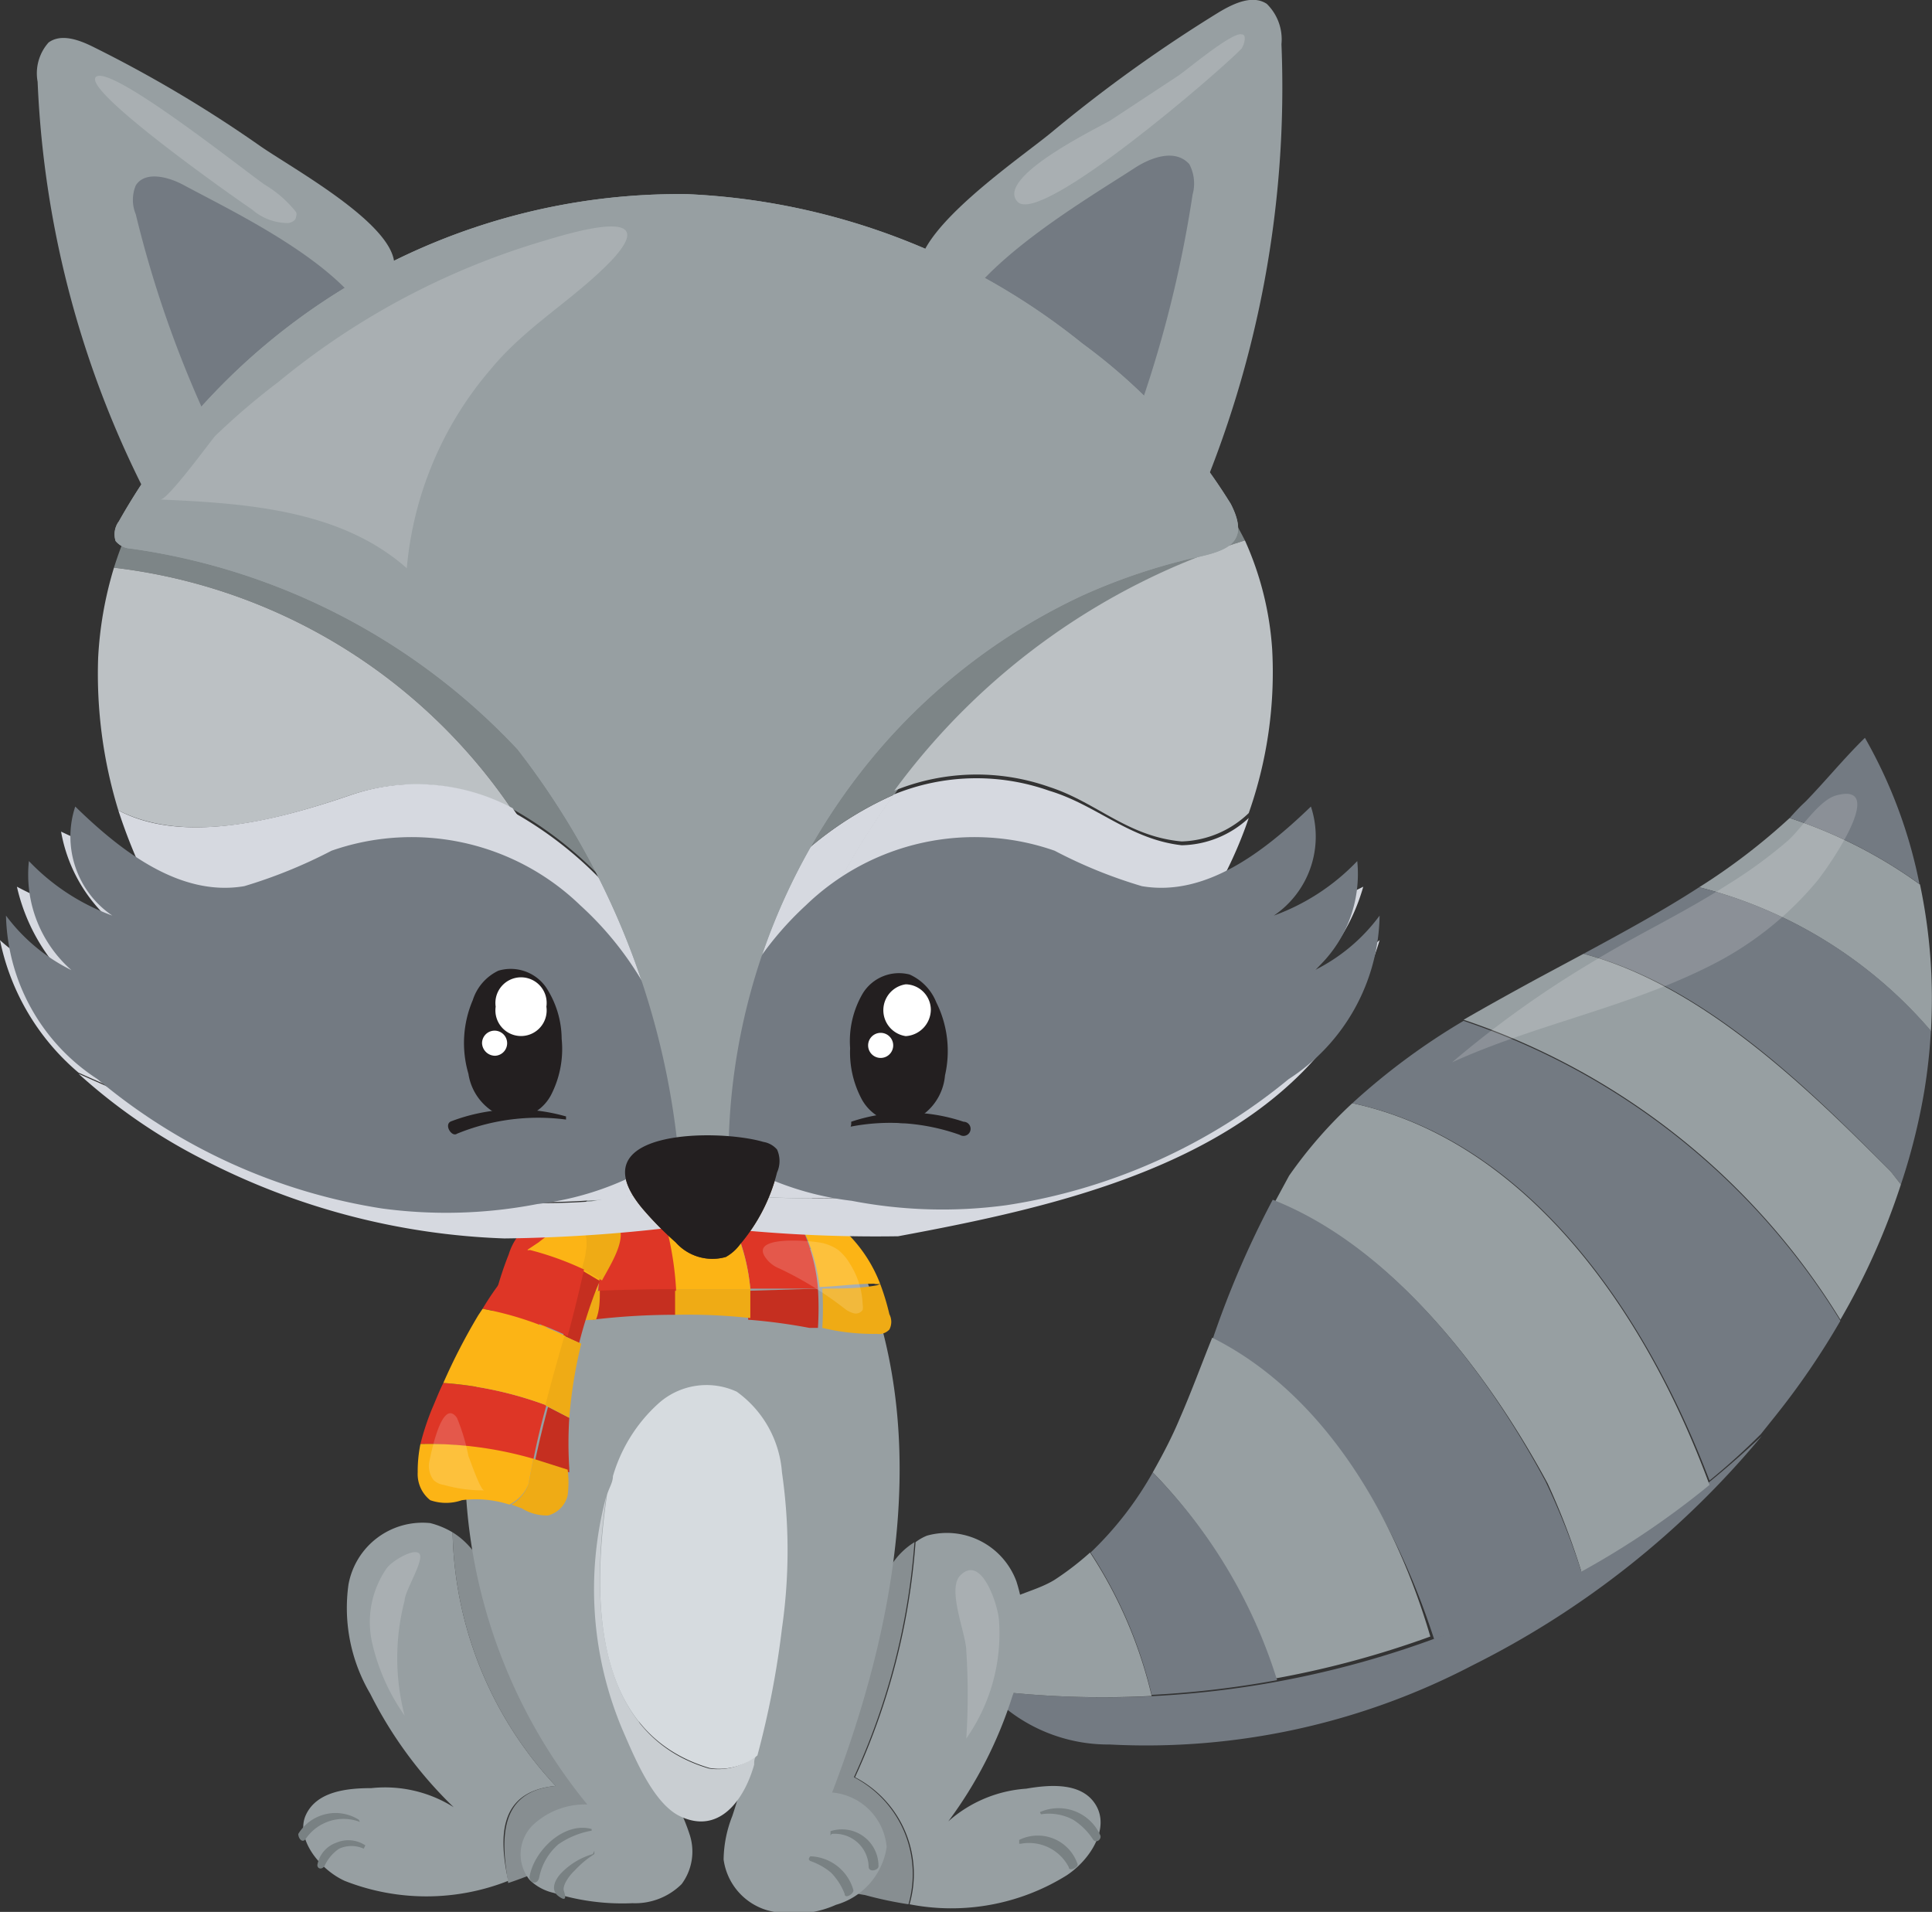 <?xml version="1.0" encoding="utf-8"?>
<svg id="Afbeelding" xmlns="http://www.w3.org/2000/svg" viewBox="0 0 35.43 35.06"><rect x="0" y="0" width="35.43" height="35.06" fill="#333333" stroke="none"/><defs><style>.cls-1{fill:#737a82;}.cls-2{fill:#979fa2;}.cls-3{fill:#878e91;}.cls-4{fill:#858c8e;}.cls-5{fill:#c9ced2;}.cls-6{fill:#d6dbdf;}.cls-7{fill:#798183;}.cls-18,.cls-8{fill:#fff;}.cls-8{opacity:0.17;}.cls-9{fill:#efab15;}.cls-10{fill:#fcb415;}.cls-11{fill:#c52f20;}.cls-12{fill:#de3626;}.cls-13{fill:#d6d9e0;}.cls-14{fill:#7d8587;}.cls-15{fill:#bcc1c4;}.cls-16{fill:#694316;}.cls-17{fill:#231f20;}</style></defs><path class="cls-1" d="M18.17,31a1.44,1.44,0,0,0,.24.3,3,3,0,0,0,1.94.69A12.92,12.92,0,0,0,27,30.54a16.43,16.43,0,0,0,5.31-4.21A17.54,17.54,0,0,1,18.17,31Z"/><path class="cls-2" d="M31.16,16.27A11.46,11.46,0,0,0,32.82,15a8.71,8.71,0,0,1,2.39,1.22,10.12,10.12,0,0,1,.2,2.69A8.26,8.26,0,0,0,31.16,16.27Z"/><path class="cls-1" d="M31.16,16.27a8.26,8.26,0,0,1,4.25,2.63A10.36,10.36,0,0,1,35.29,20a11.39,11.39,0,0,1-.43,1.72l-.18-.23c-1.55-1.58-3.47-3.44-5.64-4C29.76,17.1,30.48,16.71,31.16,16.27Z"/><path class="cls-2" d="M28.22,17.93l.82-.44c2.17.58,4.09,2.44,5.64,4l.18.23a12.79,12.79,0,0,1-1.11,2.48,12.94,12.94,0,0,0-6.91-5.5C27.29,18.44,27.76,18.18,28.22,17.93Z"/><path class="cls-2" d="M23.64,21.56a8.2,8.2,0,0,1,1.16-1.33c3.15.68,5.35,3.74,6.55,7A15.48,15.48,0,0,1,29,28.82a13.19,13.19,0,0,0-.62-1.62c-1.12-2.07-2.85-4.31-5-5.16Z"/><path class="cls-1" d="M22.23,24.58A17.43,17.43,0,0,1,23.34,22c2.16.85,3.89,3.09,5,5.16A13.19,13.19,0,0,1,29,28.82a16.49,16.49,0,0,1-2.7,1.24C25.56,27.77,24.21,25.54,22.23,24.58Z"/><path class="cls-2" d="M21.14,27c.18-.32.35-.64.5-1,.21-.48.4-1,.59-1.47,2,1,3.33,3.19,4,5.48a17.38,17.38,0,0,1-2.85.77A9.43,9.43,0,0,0,21.14,27Z"/><path class="cls-1" d="M21.14,27a9.43,9.43,0,0,1,2.28,3.81,17.81,17.81,0,0,1-2.3.27A8.22,8.22,0,0,0,20,28.47,6.28,6.28,0,0,0,21.14,27Z"/><path class="cls-2" d="M18,29.86c.19-.59.87-.6,1.34-.89a5.34,5.34,0,0,0,.65-.5,8.22,8.22,0,0,1,1.13,2.63A17.11,17.11,0,0,1,18.17,31,1.45,1.45,0,0,1,18,29.86Z"/><path class="cls-1" d="M26.84,18.72a12.94,12.94,0,0,1,6.91,5.5A14,14,0,0,1,32.53,26l-.24.3a12.64,12.64,0,0,1-.94.85C30.15,24,28,20.91,24.8,20.23A12.24,12.24,0,0,1,26.84,18.72Z"/><path class="cls-1" d="M33.11,14.7c.37-.38.71-.8,1.09-1.17a8.87,8.87,0,0,1,1,2.68A8.71,8.71,0,0,0,32.82,15C32.92,14.89,33,14.8,33.11,14.7Z"/><path class="cls-3" d="M10.76,32.41c-.42-.85-1-1.63-1.37-2.48-.31-.65-.47-1.45-1.09-1.83a7,7,0,0,0,1.89,4.65c-1.06.1-1,1-.87,1.78a7.07,7.07,0,0,0,.69-.27c.43-.2.89-.5,1-1A1.51,1.51,0,0,0,10.76,32.41Z"/><path class="cls-2" d="M10.19,32.75A7,7,0,0,1,8.3,28.1a1.53,1.53,0,0,0-.41-.17,1.38,1.38,0,0,0-1.5,1.13,3.1,3.1,0,0,0,.4,2,7.67,7.67,0,0,0,1.53,2.08,2.36,2.36,0,0,0-1.51-.35c-.45,0-1,.06-1.2.49s.25,1,.71,1.21a4.09,4.09,0,0,0,3,0C9.15,33.7,9.13,32.85,10.19,32.75Z"/><path class="cls-3" d="M15.66,32.59a12.53,12.53,0,0,0,1.11-4.31c-.71.44-.73,1.35-.95,2.1-.27.91-.68,1.77-1,2.68a1.51,1.51,0,0,0-.07.89,1.45,1.45,0,0,0,1.11.8,7.1,7.1,0,0,0,.8.17A2,2,0,0,0,15.66,32.59Z"/><path class="cls-2" d="M20.09,33.09c-.25-.4-.81-.37-1.27-.29a2.4,2.4,0,0,0-1.43.6,7.77,7.77,0,0,0,1.18-2.31A3.13,3.13,0,0,0,18.64,29,1.36,1.36,0,0,0,17,28.16a.88.88,0,0,0-.21.12,12.53,12.53,0,0,1-1.11,4.31,2,2,0,0,1,1,2.33,4,4,0,0,0,2.88-.53C20,34.1,20.36,33.52,20.09,33.09Z"/><path class="cls-4" d="M15.75,23.12A3.16,3.16,0,0,0,14.93,22a3.91,3.91,0,0,0-3-.62.63.63,0,0,0-.48.21l.41-.62-.78.79a5.89,5.89,0,0,0-1.37,1.49A9.73,9.73,0,0,1,15.75,23.12Z"/><path class="cls-2" d="M16,23.78a5.32,5.32,0,0,0-.26-.66,9.73,9.73,0,0,0-6.09.13A7.29,7.29,0,0,0,8.54,27.3a9.93,9.93,0,0,0,2.23,5.79,1.39,1.39,0,0,0-1,.38.75.75,0,0,0-.06,1,.91.91,0,0,0,.44.24,4.2,4.2,0,0,0,1.45.19,1.21,1.21,0,0,0,.9-.35,1,1,0,0,0,.15-.9,3.57,3.57,0,0,0-.41-.86A3.34,3.34,0,0,1,11.65,31c0-.65.57-1.32,1.2-1.24a1.17,1.17,0,0,1,.92.89,3,3,0,0,1,0,1.37,11,11,0,0,1-.34,1.28,2.24,2.24,0,0,0-.16.8,1.13,1.13,0,0,0,.8.93,1.89,1.89,0,0,0,1.26-.1,1.3,1.3,0,0,0,.93-1.06,1.1,1.1,0,0,0-1-1C16.36,30,17,26.71,16,23.78Z"/><path class="cls-5" d="M13,32.43c-2-.59-2.19-2.86-1.88-5a6.61,6.61,0,0,0,.3,4.3c.21.48.56,1.35,1.06,1.58.73.34,1.18-.34,1.35-.95,0-.06,0-.12.05-.18A1.11,1.11,0,0,1,13,32.43Z"/><path class="cls-6" d="M14.34,27a2,2,0,0,0-.83-1.48,1.32,1.32,0,0,0-1.45.23,2.88,2.88,0,0,0-.82,1.32c0,.12-.08.23-.11.35-.31,2.12-.17,4.39,1.88,5a1.11,1.11,0,0,0,.88-.23,16.53,16.53,0,0,0,.45-2.33A10,10,0,0,0,14.34,27Z"/><path class="cls-7" d="M10.85,33.54c-.51-.14-1.06.4-1.14.88,0,.11.15.16.18,0a1.08,1.08,0,0,1,.35-.6,1.55,1.55,0,0,1,.61-.25,0,0,0,0,0,0-.08Z"/><path class="cls-7" d="M10.87,34a1.3,1.3,0,0,0-.57.34c-.11.11-.22.31-.06.43s.13,0,.1-.1.11-.29.2-.37A1.74,1.74,0,0,1,10.9,34a0,0,0,0,0,0-.06Z"/><path class="cls-7" d="M14.84,34.12a1.2,1.2,0,0,1,.4.22,1.14,1.14,0,0,1,.25.39c0,.1.17,0,.16-.07a.85.85,0,0,0-.79-.62s-.06.06,0,.08Z"/><path class="cls-7" d="M15.25,33.63a.62.62,0,0,1,.68.6c0,.11.17.07.18,0a.67.67,0,0,0-.88-.65,0,0,0,0,0,0,.08Z"/><path class="cls-7" d="M6.58,33.37a.8.8,0,0,0-1.11.26c0,.08.07.17.13.1a.84.84,0,0,1,1-.32s0,0,0,0Z"/><path class="cls-7" d="M6.7,33.84a.56.56,0,0,0-.53-.05.53.53,0,0,0-.35.41c0,.08.1.09.14,0a.76.76,0,0,1,.26-.3.55.55,0,0,1,.45,0s.07,0,0,0Z"/><path class="cls-7" d="M18.72,33.81a.82.82,0,0,1,.88.43c0,.09.19,0,.16-.06a.77.77,0,0,0-1.07-.44s0,.08,0,.07Z"/><path class="cls-7" d="M19.09,33.27a.94.94,0,0,1,.59.1,1.19,1.19,0,0,1,.37.37c.05.06.15,0,.13-.08a.84.84,0,0,0-1.11-.43s0,.05,0,0Z"/><path class="cls-8" d="M29.22,17.63a18.77,18.77,0,0,0-2.59,1.85c1.52-.69,3.19-1,4.69-1.75a6.09,6.09,0,0,0,2-1.57c.22-.27,1.32-1.85.34-1.57-.32.1-.64.63-.89.84a8.57,8.57,0,0,1-1.1.8C30.88,16.74,30,17.15,29.22,17.63Z"/><path class="cls-8" d="M7.09,28.76a1.73,1.73,0,0,0-.26,1.39,3.78,3.78,0,0,0,.59,1.31,4.19,4.19,0,0,1,0-2.11c0-.17.37-.75.27-.86S7.18,28.63,7.09,28.76Z"/><path class="cls-8" d="M18.32,29.71a3.35,3.35,0,0,1-.6,2.17,12.36,12.36,0,0,0,0-1.61c0-.3-.36-1.13-.11-1.38C18,28.49,18.3,29.43,18.32,29.71Z"/><path class="cls-9" d="M16.14,23.54a4.43,4.43,0,0,1,.17.56.3.3,0,0,1,0,.28.26.26,0,0,1-.23.08,4,4,0,0,1-1-.11,5.79,5.79,0,0,0,0-.72c.34,0,.67,0,1-.06A.2.2,0,0,0,16.14,23.54Z"/><path class="cls-10" d="M15.59,22.67a2.63,2.63,0,0,1,.55.87.2.2,0,0,1-.11,0c-.34,0-.67.05-1,.06a3.23,3.23,0,0,0-.42-1.27A1.42,1.42,0,0,1,15.59,22.67Z"/><path class="cls-11" d="M15,23.63a5.79,5.79,0,0,1,0,.72l-.16,0a10.4,10.4,0,0,0-1.12-.15c0-.18,0-.35,0-.53Z"/><path class="cls-12" d="M14,22.35h.62A3.23,3.23,0,0,1,15,23.63H13.76a3.72,3.72,0,0,0-.37-1.31Z"/><path class="cls-10" d="M12.38,23.64a5.88,5.88,0,0,0-.22-1.31h1.23a3.72,3.72,0,0,1,.37,1.31Z"/><path class="cls-9" d="M13.76,23.64c0,.18,0,.35,0,.53a10.7,10.7,0,0,0-1.39-.06c0-.16,0-.31,0-.47Z"/><path class="cls-12" d="M11.18,22.36c.33,0,.65,0,1,0a5.88,5.88,0,0,1,.22,1.31c-.48,0-1,0-1.43,0C11,23.22,11.11,22.78,11.18,22.36Z"/><path class="cls-11" d="M12.38,23.64c0,.16,0,.31,0,.47a12.75,12.75,0,0,0-1.51.09c0-.18,0-.36.07-.53C11.42,23.65,11.9,23.64,12.38,23.64Z"/><path class="cls-10" d="M10.1,22.41h.18l.9,0c-.07.42-.16.86-.23,1.31-.35,0-.7,0-1.06.07A7.66,7.66,0,0,1,10.1,22.41Z"/><path class="cls-9" d="M11,23.67c0,.17,0,.35-.07.53-.33,0-.67.09-1,.16,0-.21,0-.41,0-.62C10.25,23.71,10.6,23.68,11,23.67Z"/><path class="cls-12" d="M9.33,23a1.09,1.09,0,0,1,.3-.48.87.87,0,0,1,.47-.15,7.66,7.66,0,0,0-.21,1.33l-.82.11A6.34,6.34,0,0,1,9.33,23Z"/><path class="cls-12" d="M9.07,23.85l.82-.11c0,.21,0,.41,0,.62l-.18,0c-.24.05-.58.06-.66-.18a.51.51,0,0,1,0-.3A.64.64,0,0,0,9.07,23.85Z"/><path class="cls-9" d="M10.6,22.36a.73.73,0,0,1,.63,0c.36.22,0,.77-.19,1.12l-.37-.21c0-.11.05-.22.07-.33A.7.7,0,0,0,10.6,22.36Z"/><path class="cls-10" d="M9.88,22.78a2.68,2.68,0,0,1,.72-.42.7.7,0,0,1,.14.59c0,.11-.05.22-.07.33a5.56,5.56,0,0,0-1-.36Z"/><path class="cls-11" d="M11,23.49l-.06.14a8.48,8.48,0,0,0-.32,1l-.29-.14c.11-.41.21-.81.3-1.22Z"/><path class="cls-12" d="M9.71,22.92a5.56,5.56,0,0,1,1,.36c-.09.41-.19.81-.3,1.22A6,6,0,0,0,8.85,24,5,5,0,0,1,9.71,22.92Z"/><path class="cls-11" d="M10.44,26a7.23,7.23,0,0,0,0,.93V27l-.63-.2c.07-.33.15-.66.24-1Z"/><path class="cls-12" d="M7.71,26.48a4.79,4.79,0,0,1,.21-.64c.07-.16.13-.32.21-.48a6.8,6.8,0,0,1,1.89.41c-.09.32-.17.65-.24,1A6.89,6.89,0,0,0,7.71,26.48Z"/><path class="cls-9" d="M9.69,27.22l.09-.47.63.2a1.83,1.83,0,0,1,0,.47.5.5,0,0,1-.36.37.87.87,0,0,1-.48-.13l-.19-.07A.72.72,0,0,0,9.69,27.22Z"/><path class="cls-10" d="M7.71,26.48a6.89,6.89,0,0,1,2.07.27l-.09.47a.72.72,0,0,1-.35.37,2,2,0,0,0-.87-.08.88.88,0,0,1-.58,0A.61.61,0,0,1,7.66,27,2.5,2.5,0,0,1,7.71,26.48Z"/><path class="cls-10" d="M8.77,24.12,8.85,24a6,6,0,0,1,1.52.5c-.12.42-.24.84-.35,1.27a6.8,6.8,0,0,0-1.89-.41A11.17,11.17,0,0,1,8.77,24.12Z"/><path class="cls-9" d="M10.66,24.64A8.33,8.33,0,0,0,10.44,26L10,25.77c.11-.43.23-.85.35-1.27Z"/><path class="cls-8" d="M7.88,26.77a.43.43,0,0,0,.07.37.34.34,0,0,0,.19.09,2.64,2.64,0,0,0,.74.1c-.07,0-.26-.56-.29-.63A3.59,3.59,0,0,0,8.38,26C8.11,25.62,7.91,26.63,7.88,26.77Z"/><path class="cls-8" d="M15,22.78a.84.84,0,0,1,.37.14.92.92,0,0,1,.22.26,1.5,1.5,0,0,1,.23.74.3.3,0,0,1,0,.1.15.15,0,0,1-.17.06.46.46,0,0,1-.17-.09,6.34,6.34,0,0,0-1.19-.73.55.55,0,0,1-.23-.17C13.7,22.65,14.81,22.75,15,22.78Z"/><path class="cls-2" d="M22.36.22c.27-.16.61-.32.87-.15a.91.91,0,0,1,.27.74,19.42,19.42,0,0,1-1.57,8.48c.16-.38-2.23-2.2-2.55-2.43-.56-.41-2.53-1.12-2.53-1.91s1.86-2.05,2.43-2.52A26.62,26.62,0,0,1,22.36.22Z"/><path class="cls-1" d="M20.81,3.08c.29-.19.74-.36,1-.07a.76.76,0,0,1,.06.56,21.84,21.84,0,0,1-1.21,4.57s0,.08-.07.1a.16.16,0,0,1-.17,0C19.67,7.74,17,7,17.43,6,17.89,4.85,19.82,3.72,20.81,3.08Z"/><path class="cls-2" d="M1.71.86C1.45.73,1.12.61.89.78a.85.85,0,0,0-.2.72A18.27,18.27,0,0,0,2.8,9.29C2.62,8.94,4.72,7.06,5,6.82c.5-.43,2.29-1.25,2.23-2S5.33,3.07,4.76,2.67A23.53,23.53,0,0,0,1.71.86Z"/><path class="cls-1" d="M3.38,3.4c-.29-.16-.72-.27-.89,0a.69.69,0,0,0,0,.53A20.49,20.49,0,0,0,4,8.11s0,.07.07.09a.17.17,0,0,0,.16,0c.61-.48,3-1.39,2.58-2.28C6.24,4.82,4.35,3.92,3.38,3.4Z"/><path class="cls-13" d="M12.73,19.12a6.37,6.37,0,0,1,3.67-4.55,13.89,13.89,0,0,0-2.64,7.37l-.91-.07a2.26,2.26,0,0,0-.69,0,16,16,0,0,0-2.79-7A7,7,0,0,1,12.73,19.12Z"/><path class="cls-14" d="M2.09,10.41C3.32,6.46,8.18,4,12,3.91h.12A14,14,0,0,1,19.2,6.12a9.13,9.13,0,0,1,3.63,3.79,12.63,12.63,0,0,0-6.43,4.66,6.37,6.37,0,0,0-3.67,4.55,7,7,0,0,0-3.36-4.3A10.26,10.26,0,0,0,2.09,10.41Z"/><path class="cls-15" d="M6.4,14.59c-1.32.45-3,.9-4.23.27a8.53,8.53,0,0,1-.37-2.8,6.87,6.87,0,0,1,.29-1.65,10.26,10.26,0,0,1,7.28,4.41A3.74,3.74,0,0,0,6.4,14.59Z"/><path class="cls-13" d="M1.19,17.9a3.5,3.5,0,0,1-.88-1.64,7.22,7.22,0,0,0,1.75.65,2.85,2.85,0,0,1-.94-1.66l1.47.69a10.06,10.06,0,0,1-.42-1.08c1.19.63,2.91.18,4.23-.27a3.74,3.74,0,0,1,3,.23,16,16,0,0,1,2.79,7c-.45.05-.93.19-1.34.19-3.35.25-6.41-1-9.41-2.34A4.31,4.31,0,0,1,0,17.24,2.92,2.92,0,0,0,1.19,17.9Z"/><path class="cls-13" d="M19.24,14.5c.87.26,1.47.89,2.43,1A1.85,1.85,0,0,0,22.9,15a7.81,7.81,0,0,1-.42,1l1.61-.69a2.83,2.83,0,0,1-1,1.66A8.87,8.87,0,0,0,25,16.26a3.56,3.56,0,0,1-1,1.64,3.28,3.28,0,0,0,1.3-.66,5.51,5.51,0,0,1-.76,1.58c-2.89,2.48-6.85,3.34-10.79,3.12a13.89,13.89,0,0,1,2.64-7.37A4,4,0,0,1,19.24,14.5Z"/><path class="cls-15" d="M22.83,9.91a5.77,5.77,0,0,1,.5,2,7.77,7.77,0,0,1-.43,3,1.85,1.85,0,0,1-1.23.52c-1-.09-1.56-.72-2.43-1a4,4,0,0,0-2.84.07A12.63,12.63,0,0,1,22.83,9.91Z"/><path class="cls-13" d="M12.85,21.87a8.65,8.65,0,0,0-2,.16c-3.35.25-6.41-1-9.41-2.34a10.44,10.44,0,0,0,2.28,1.57,13,13,0,0,0,5.53,1.45,28.61,28.61,0,0,0,3.46-.25,26.42,26.42,0,0,0,3.76.21c2.91-.54,6.37-1.31,8.11-3.85C21.43,21.49,17.08,22.29,12.85,21.87Z"/><path class="cls-2" d="M16.11,13.76a11.5,11.5,0,0,0-2.75,7.56,1.43,1.43,0,0,1-.12.74c-.14.21-.46.32-.63.13a.61.61,0,0,1-.12-.37,14.33,14.33,0,0,0-3-8.08,12,12,0,0,0-7.09-3.68.38.38,0,0,1-.28-.14.4.4,0,0,1,.06-.36,11.8,11.8,0,0,1,10.42-6A12.42,12.42,0,0,1,19.85,6.3a10.45,10.45,0,0,1,2.72,2.94c.38.74-.1.87-.72,1a10.94,10.94,0,0,0-2,.68A11.09,11.09,0,0,0,16.11,13.76Z"/><path class="cls-16" d="M14,20.94a.42.42,0,0,1,.25.14.51.51,0,0,1,0,.42,3.26,3.26,0,0,1-.68,1.32.82.82,0,0,1-.26.23.9.9,0,0,1-.92-.27,6,6,0,0,1-.61-.62C10.57,20.71,13.15,20.69,14,20.94Z"/><path class="cls-8" d="M22.77.63c.1,0,.05.18,0,.26-.39.41-3.69,3.26-4.11,2.81s1.5-1.37,1.7-1.49l1.26-.83C21.78,1.27,22.6.58,22.77.63Z"/><path class="cls-8" d="M4.86,3.39a2.1,2.1,0,0,1,.57.5.11.11,0,0,1,0,.08c0,.07-.08.11-.14.12a1,1,0,0,1-.67-.25c-.3-.2-3.13-2.19-2.86-2.43S4.52,3.16,4.86,3.39Z"/><path class="cls-8" d="M2.94,9.16c1.59.07,3.31.19,4.52,1.26A6.47,6.47,0,0,1,9,6.77c.66-.8,1.52-1.27,2.22-2,.93-1-.69-.52-1.19-.37A13.79,13.79,0,0,0,5.11,7,12.9,12.9,0,0,0,3.94,8C3.81,8.16,3.07,9.17,2.94,9.16Z"/><path class="cls-8" d="M20.33,19.82c-.48.19-1,.35-1.45.51l-.77.25c.18.33.64.3,1,.22a9.16,9.16,0,0,0,2.68-.92c.28-.16,2.19-1.58,1.13-1.52-.37,0-.92.6-1.25.79A11.17,11.17,0,0,1,20.33,19.82Z"/><path class="cls-8" d="M5.69,20.72a1.62,1.62,0,0,0,.95,0c0-.2-.22-.3-.4-.35l-2.51-.74c-.51-.15-1.61-.34-1.84-.88A14,14,0,0,0,5.69,20.72Z"/><path class="cls-17" d="M17.33,19.72a2,2,0,0,0-.16-1.34.94.94,0,0,0-.49-.51.78.78,0,0,0-.86.35,1.73,1.73,0,0,0-.23,1,1.82,1.82,0,0,0,.22.95.84.84,0,0,0,.82.42A1,1,0,0,0,17.33,19.72Z"/><path class="cls-17" d="M15.6,20.66a3.81,3.81,0,0,1,2,.15.13.13,0,1,0,.07-.24,3.23,3.23,0,0,0-2.06,0s0,.06,0,.05Z"/><path class="cls-18" d="M17.07,18.51a.49.49,0,0,1-.46.49.48.48,0,0,1,0-.95A.47.47,0,0,1,17.07,18.51Z"/><path class="cls-17" d="M8.59,19.69a2,2,0,0,1,.08-1.35.9.9,0,0,1,.47-.54.79.79,0,0,1,.87.3,1.74,1.74,0,0,1,.29.95,1.84,1.84,0,0,1-.18,1,.81.81,0,0,1-.79.46A1,1,0,0,1,8.59,19.69Z"/><path class="cls-17" d="M10.37,20.47a3.33,3.33,0,0,0-2.09.09c-.15.05,0,.3.1.23a3.93,3.93,0,0,1,2-.26s0-.05,0-.06Z"/><path class="cls-18" d="M9.09,18.46a.47.47,0,1,0,.93,0,.47.47,0,1,0-.93,0Z"/><path class="cls-18" d="M8.84,19.13a.24.24,0,0,0,.24.23.23.23,0,0,0,.22-.24.23.23,0,0,0-.24-.22A.23.23,0,0,0,8.84,19.13Z"/><path class="cls-18" d="M15.92,19.17a.23.23,0,1,0,.46,0,.23.23,0,1,0-.46,0Z"/><path class="cls-1" d="M10.64,16.6a4.45,4.45,0,0,0-4.56-1,9.1,9.1,0,0,1-1.6.65c-1.17.2-2.25-.63-3.1-1.46a1.75,1.75,0,0,0,.68,2,4,4,0,0,1-1.53-1,2.33,2.33,0,0,0,.78,2,3.33,3.33,0,0,1-1.2-1,3.67,3.67,0,0,0,1.68,3A10.66,10.66,0,0,0,7,22.16a8.79,8.79,0,0,0,2.85-.08,5.49,5.49,0,0,0,2.57-1c.48-.5,0-1.69-.24-2.26A6,6,0,0,0,10.64,16.6Z"/><path class="cls-1" d="M14.78,16.6a4.45,4.45,0,0,1,4.56-1,8.8,8.8,0,0,0,1.6.65c1.17.2,2.24-.63,3.1-1.46a1.75,1.75,0,0,1-.68,2,4,4,0,0,0,1.53-1,2.36,2.36,0,0,1-.78,2,3.3,3.3,0,0,0,1.19-1,3.64,3.64,0,0,1-1.67,3,10.66,10.66,0,0,1-5.17,2.31,8.74,8.74,0,0,1-2.84-.08,5.49,5.49,0,0,1-2.57-1c-.49-.5,0-1.69.24-2.26A5.91,5.91,0,0,1,14.78,16.6Z"/><path class="cls-17" d="M17.33,19.72a2,2,0,0,0-.16-1.34.94.94,0,0,0-.49-.51.78.78,0,0,0-.86.35,1.73,1.73,0,0,0-.23,1,1.82,1.82,0,0,0,.22.95.84.84,0,0,0,.82.42A1,1,0,0,0,17.33,19.72Z"/><path class="cls-17" d="M15.6,20.66a3.81,3.81,0,0,1,2,.15.13.13,0,1,0,.07-.24,3.23,3.23,0,0,0-2.06,0s0,.06,0,.05Z"/><path class="cls-18" d="M17.07,18.51a.49.49,0,0,1-.46.49.48.48,0,0,1,0-.95A.47.47,0,0,1,17.07,18.51Z"/><path class="cls-17" d="M8.59,19.69a2,2,0,0,1,.08-1.35.9.9,0,0,1,.47-.54.79.79,0,0,1,.87.3,1.74,1.74,0,0,1,.29.95,1.84,1.84,0,0,1-.18,1,.81.81,0,0,1-.79.46A1,1,0,0,1,8.59,19.69Z"/><path class="cls-17" d="M10.37,20.47a3.33,3.33,0,0,0-2.09.09c-.15.05,0,.3.1.23a3.93,3.93,0,0,1,2-.26s0-.05,0-.06Z"/><path class="cls-18" d="M9.09,18.46a.47.47,0,1,0,.93,0,.47.47,0,1,0-.93,0Z"/><path class="cls-18" d="M8.84,19.13a.24.24,0,0,0,.24.23.23.23,0,0,0,.22-.24.23.23,0,0,0-.24-.22A.23.23,0,0,0,8.84,19.13Z"/><path class="cls-18" d="M15.92,19.17a.23.23,0,1,0,.46,0,.23.23,0,1,0-.46,0Z"/><path class="cls-2" d="M16.11,13.76a11.5,11.5,0,0,0-2.75,7.56,1.43,1.43,0,0,1-.12.74c-.14.21-.46.32-.63.13a.61.61,0,0,1-.12-.37,14.33,14.33,0,0,0-3-8.08,12,12,0,0,0-7.09-3.68.38.38,0,0,1-.28-.14.4.4,0,0,1,.06-.36,11.8,11.8,0,0,1,10.42-6A12.42,12.42,0,0,1,19.85,6.3a10.45,10.45,0,0,1,2.72,2.94c.38.74-.1.87-.72,1a10.94,10.94,0,0,0-2,.68A11.09,11.09,0,0,0,16.11,13.76Z"/><path class="cls-8" d="M2.94,9.16c1.59.07,3.31.19,4.52,1.26A6.47,6.47,0,0,1,9,6.77c.66-.8,1.52-1.27,2.22-2,.93-1-.69-.52-1.19-.37A13.79,13.79,0,0,0,5.11,7,12.9,12.9,0,0,0,3.94,8C3.81,8.16,3.07,9.17,2.94,9.16Z"/><path class="cls-17" d="M14,20.94a.42.42,0,0,1,.25.14.51.51,0,0,1,0,.42,3.26,3.26,0,0,1-.68,1.32.82.82,0,0,1-.26.23.9.9,0,0,1-.92-.27,6,6,0,0,1-.61-.62C10.57,20.71,13.15,20.69,14,20.94Z"/></svg>